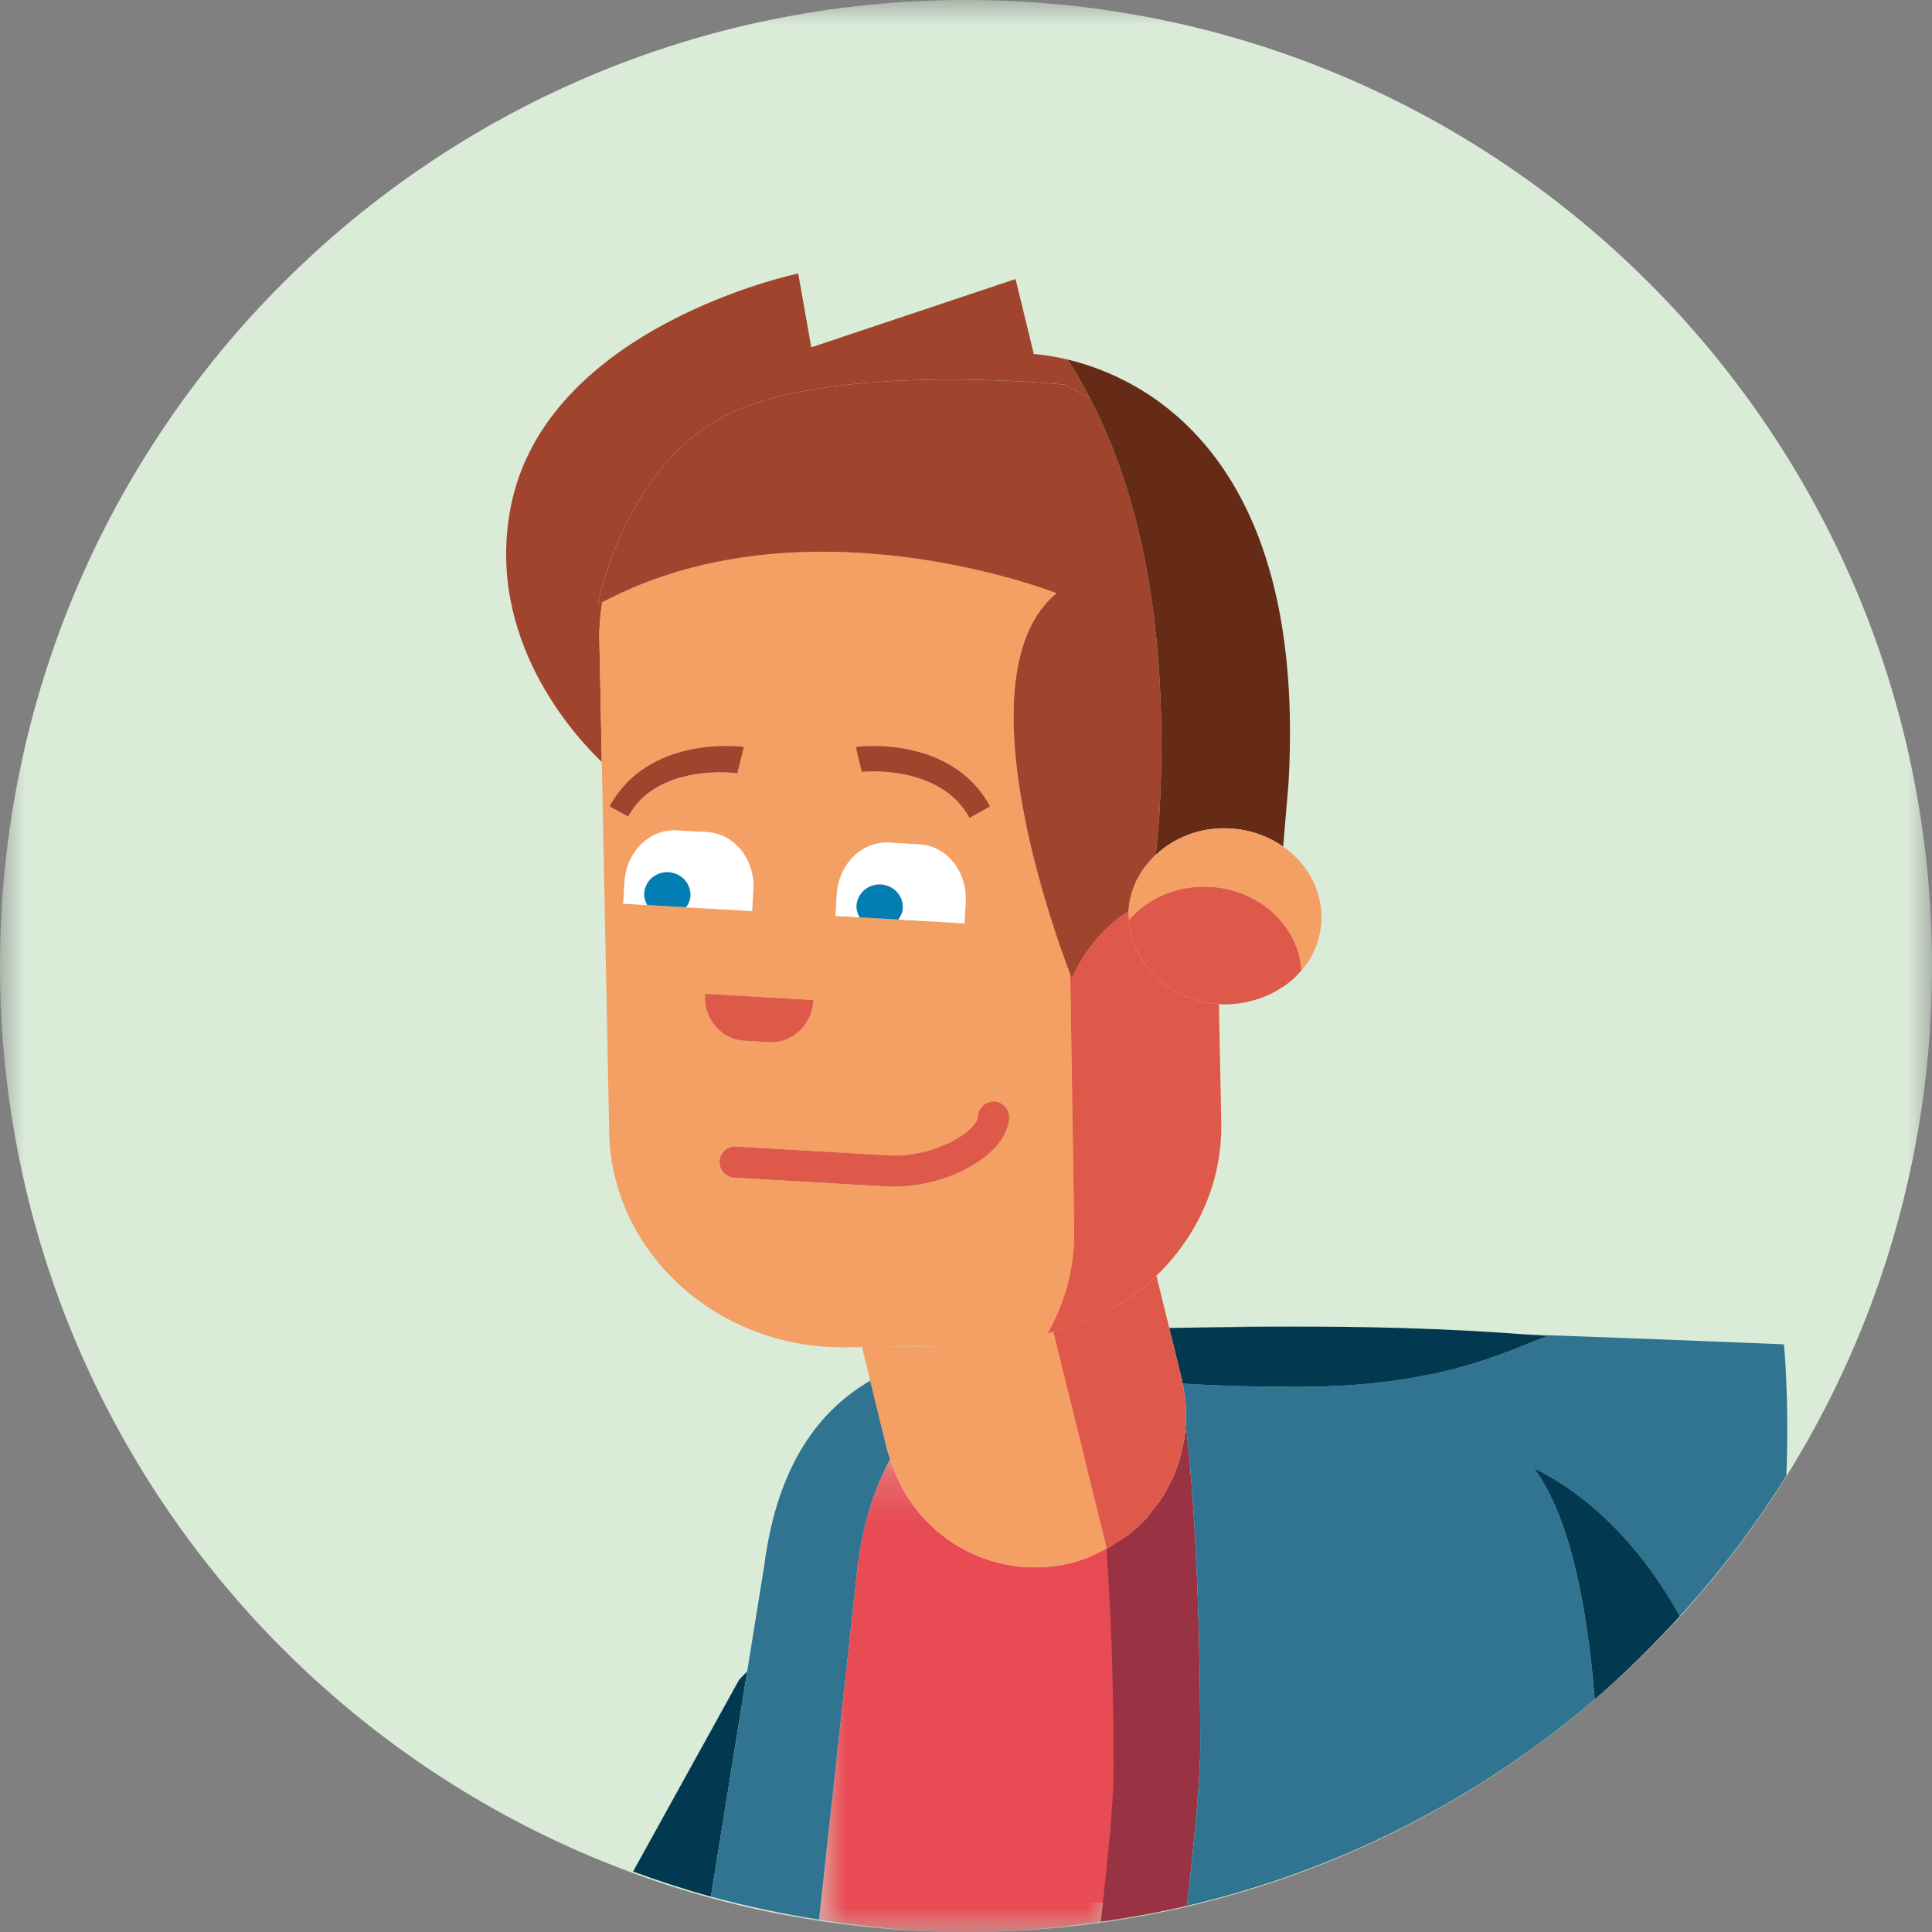 <?xml version="1.0" encoding="UTF-8"?>
<svg width="40px" height="40px" viewBox="0 0 40 40" version="1.1" xmlns="http://www.w3.org/2000/svg" xmlns:xlink="http://www.w3.org/1999/xlink">
    <rect x="0" y="0" width="40" height="40" fill="#808080" stroke="none"/>
    <!-- Generator: Sketch 56.2 (81672) - https://sketch.com -->
    <title>01_Avatar</title>
    <desc>Created with Sketch.</desc>
    <defs>
        <polygon id="path-1" points="0 0 40 0 40 40 0 40"></polygon>
        <polygon id="path-3" points="0.958 0.204 7.055 0.204 7.055 10 0.958 10"></polygon>
    </defs>
    <g id="Page-1" stroke="none" stroke-width="1" fill="none" fill-rule="evenodd">
        <g id="01_Avatar">
            <g id="Group-3">
                <mask id="mask-2" fill="white">
                    <use xlink:href="#path-1"></use>
                </mask>
                <g id="Clip-2"></g>
                <path d="M40,20 C40,31.045 31.046,40 20,40 C8.954,40 -0,31.045 -0,20 C-0,8.954 8.954,0 20,0 C31.046,0 40,8.954 40,20" id="Fill-1" fill="#DAEBD8" mask="url(#mask-2)"></path>
            </g>
            <polygon id="Fill-4" fill="#E84B54" points="22.466 32.288 23.338 31.796 23.466 39.413 22.341 39.382"></polygon>
            <polygon id="Fill-6" fill="#F49F63" points="19.841 26.913 20.153 28.913 23.122 28.757 22.841 20.319 21.935 19.257 21.06 19.663"></polygon>
            <path d="M15.47,34.603 C15.414,34.663 15.363,34.714 15.303,34.777 L13.107,38.748 C13.634,38.942 14.171,39.117 14.719,39.268 L15.47,34.603 Z" id="Fill-8" fill="#023950"></path>
            <g id="Group-12" transform="translate(16, 30)">
                <mask id="mask-4" fill="white">
                    <use xlink:href="#path-3"></use>
                </mask>
                <g id="Clip-11"></g>
                <path d="M6.906,2.067 C6.677,2.19 6.437,2.296 6.174,2.36 C4.541,2.76 2.904,1.798 2.43,0.204 C2.104,0.813 1.871,1.533 1.759,2.4 L0.958,9.742 C1.959,9.896 2.975,10.001 4.018,10.001 C4.961,10.001 5.881,9.913 6.788,9.787 C6.952,8.374 7.055,7.253 7.055,6.664 C7.055,4.719 6.993,3.227 6.906,2.067" id="Fill-10" fill="#E84B54" mask="url(#mask-4)"></path>
            </g>
            <path d="M24.269,27.744 L24.27,27.748 C24.27,27.747 24.27,27.745 24.269,27.744" id="Fill-13" fill="#317491"></path>
            <path d="M17.759,32.4 C17.871,31.533 18.105,30.813 18.431,30.203 C18.416,30.154 18.393,30.111 18.38,30.061 L18.018,28.585 C16.815,29.282 16.067,30.536 15.825,32.4 L15.47,34.603 L14.719,39.267 C15.449,39.468 16.197,39.624 16.958,39.742 L17.759,32.4 Z" id="Fill-15" fill="#317491"></path>
            <path d="M24.55,29.478 C24.545,29.561 24.539,29.642 24.529,29.724 C24.519,29.798 24.504,29.871 24.488,29.945 C24.465,30.056 24.438,30.164 24.403,30.271 C24.378,30.347 24.353,30.422 24.322,30.496 C24.281,30.595 24.234,30.69 24.183,30.784 C24.145,30.856 24.109,30.929 24.065,30.998 C24.006,31.089 23.938,31.174 23.869,31.26 C23.82,31.323 23.775,31.389 23.72,31.448 C23.603,31.574 23.475,31.69 23.338,31.796 C23.267,31.851 23.187,31.895 23.111,31.944 C23.045,31.986 22.985,32.034 22.915,32.071 L22.913,32.062 C22.91,32.064 22.908,32.065 22.906,32.067 C22.993,33.227 23.056,34.719 23.056,36.664 C23.056,37.253 22.952,38.374 22.788,39.787 C23.393,39.703 23.988,39.596 24.573,39.459 C24.742,37.989 24.85,36.813 24.85,36.198 C24.85,32.928 24.703,30.811 24.55,29.478" id="Fill-17" fill="#993343"></path>
            <path d="M24.268,27.737 C24.268,27.739 24.269,27.742 24.269,27.744 C24.27,27.745 24.27,27.747 24.27,27.748 L24.275,27.766 C24.272,27.755 24.27,27.747 24.268,27.737" id="Fill-19" fill="#317491"></path>
            <path d="M26.765,27.465 C25.665,27.456 24.739,27.489 24.207,27.494 C24.727,27.489 25.642,27.468 26.765,27.465" id="Fill-21" fill="#317491"></path>
            <path d="M26.881,28.713 C25.919,28.713 25.111,28.685 24.485,28.646 C24.522,28.815 24.546,28.984 24.555,29.15 C24.558,29.216 24.552,29.279 24.552,29.344 C24.551,29.388 24.552,29.433 24.55,29.478 C24.703,30.81 24.85,32.927 24.85,36.198 C24.85,36.813 24.742,37.988 24.573,39.459 C27.746,38.719 30.625,37.231 33.018,35.181 C32.866,33.321 32.518,31.41 31.757,30.395 C32.477,30.744 33.744,31.59 34.779,33.461 C35.6,32.562 36.338,31.591 36.985,30.553 C37.047,28.971 36.935,27.833 36.935,27.833 C36.935,27.833 34.307,27.724 31.578,27.627 C31.733,27.639 31.886,27.647 32.041,27.661 C31.141,27.999 29.78,28.713 26.881,28.713" id="Fill-23" fill="#317491"></path>
            <path d="M31.757,30.395 C32.518,31.41 32.866,33.321 33.018,35.181 C33.642,34.645 34.226,34.068 34.779,33.461 C33.744,31.59 32.477,30.744 31.757,30.395" id="Fill-25" fill="#023950"></path>
            <path d="M24.265,27.728 C24.266,27.732 24.267,27.733 24.268,27.737 C24.27,27.748 24.272,27.755 24.275,27.766 L24.471,28.567 C24.478,28.593 24.478,28.62 24.484,28.646 C25.111,28.686 25.918,28.713 26.88,28.713 C29.78,28.713 31.14,27.999 32.04,27.661 C31.885,27.647 31.732,27.639 31.577,27.627 C29.833,27.494 28.139,27.463 26.764,27.466 C25.641,27.469 24.727,27.49 24.207,27.494 L24.265,27.728 Z" id="Fill-27" fill="#023950"></path>
            <path d="M22.18,7.463 C22.232,7.476 22.284,7.49 22.34,7.506 C22.284,7.489 22.233,7.477 22.18,7.463" id="Fill-29" fill="#A0442D"></path>
            <path d="M12.47,12.469 C12.44,12.485 12.408,12.495 12.377,12.512 C12.377,12.512 12.941,9.479 15.262,8.492 C17.584,7.505 22.043,7.963 22.043,7.963 C22.043,7.963 22.267,8.081 22.566,8.242 C22.418,7.96 22.262,7.694 22.102,7.444 C21.683,7.343 21.404,7.33 21.404,7.33 L21.026,5.777 L16.797,7.191 L16.526,5.662 C16.526,5.662 11.297,6.75 10.573,10.504 C10.044,13.236 11.902,15.242 12.46,15.777 L12.409,13.219 C12.405,12.961 12.43,12.713 12.47,12.469" id="Fill-31" fill="#A0442D"></path>
            <path d="M18.38,30.061 C18.393,30.111 18.416,30.154 18.431,30.203 C18.904,31.797 20.541,32.76 22.174,32.359 C22.438,32.295 22.678,32.189 22.906,32.066 C22.908,32.065 22.91,32.063 22.913,32.062 L21.811,27.571 C21.77,27.582 21.732,27.598 21.691,27.607 C21.665,27.653 21.646,27.702 21.619,27.746 C21.289,27.816 20.946,27.859 20.593,27.862 L17.848,27.891 L18.018,28.585 L18.38,30.061 Z" id="Fill-33" fill="#F49F64"></path>
            <path d="M24.488,29.945 C24.504,29.871 24.518,29.798 24.528,29.723 C24.518,29.798 24.503,29.871 24.488,29.945" id="Fill-35" fill="#F49F64"></path>
            <path d="M23.869,31.259 C23.819,31.323 23.774,31.389 23.72,31.448 C23.774,31.389 23.819,31.323 23.869,31.259" id="Fill-37" fill="#F49F64"></path>
            <path d="M24.322,30.495 C24.352,30.421 24.378,30.347 24.402,30.27 C24.378,30.346 24.352,30.422 24.322,30.495" id="Fill-39" fill="#F49F64"></path>
            <path d="M23.11,31.944 C23.186,31.895 23.266,31.851 23.338,31.796 C23.266,31.851 23.186,31.895 23.11,31.944" id="Fill-41" fill="#F49F64"></path>
            <path d="M24.064,30.997 C24.108,30.928 24.144,30.856 24.182,30.784 C24.144,30.855 24.108,30.929 24.064,30.997" id="Fill-43" fill="#F49F64"></path>
            <path d="M24.555,29.151 C24.558,29.216 24.552,29.28 24.552,29.344 C24.552,29.279 24.558,29.216 24.555,29.151" id="Fill-45" fill="#F49F64"></path>
            <path d="M22.913,32.062 L22.915,32.071 C22.984,32.034 23.045,31.985 23.11,31.943 C23.186,31.895 23.267,31.85 23.338,31.795 C23.475,31.689 23.602,31.573 23.72,31.448 C23.774,31.389 23.819,31.322 23.869,31.259 C23.937,31.174 24.006,31.089 24.064,30.997 C24.108,30.929 24.144,30.855 24.183,30.784 C24.233,30.689 24.281,30.594 24.322,30.495 C24.352,30.422 24.378,30.346 24.402,30.27 C24.437,30.164 24.465,30.055 24.488,29.945 C24.503,29.871 24.518,29.798 24.528,29.723 C24.539,29.642 24.545,29.56 24.55,29.478 C24.552,29.433 24.551,29.388 24.552,29.344 C24.552,29.279 24.558,29.215 24.555,29.15 C24.546,28.983 24.521,28.815 24.484,28.646 C24.478,28.619 24.478,28.593 24.472,28.566 L24.275,27.766 L24.27,27.748 L24.269,27.744 L24.266,27.728 L24.208,27.493 L23.942,26.411 C23.367,26.963 22.631,27.36 21.81,27.571 L22.913,32.062 Z" id="Fill-47" fill="#DE594A"></path>
            <path d="M24.74,20.691 C24.663,20.667 24.586,20.644 24.513,20.612 C24.464,20.591 24.42,20.563 24.373,20.538 C24.311,20.505 24.25,20.474 24.193,20.436 C24.146,20.404 24.105,20.369 24.062,20.335 C24.012,20.294 23.962,20.254 23.916,20.21 C23.876,20.17 23.841,20.129 23.803,20.086 C23.763,20.039 23.723,19.992 23.688,19.942 C23.656,19.897 23.629,19.849 23.6,19.801 C23.57,19.748 23.542,19.694 23.516,19.639 C23.494,19.588 23.475,19.537 23.458,19.484 C23.438,19.426 23.423,19.367 23.409,19.307 C23.397,19.253 23.388,19.198 23.383,19.143 C23.379,19.113 23.37,19.086 23.368,19.055 C23.371,19.052 23.375,19.05 23.377,19.047 C23.374,18.986 23.365,18.927 23.368,18.866 C22.959,19.121 22.526,19.543 22.187,20.241 C22.187,20.241 22.177,20.214 22.158,20.166 L22.24,25.461 C22.256,26.238 22.049,26.966 21.69,27.608 C21.731,27.598 21.769,27.582 21.81,27.571 C22.631,27.36 23.367,26.963 23.942,26.411 C24.794,25.593 25.31,24.468 25.285,23.231 L25.236,20.789 C25.111,20.78 24.988,20.762 24.87,20.733 C24.825,20.723 24.784,20.705 24.74,20.691" id="Fill-49" fill="#DE594A"></path>
            <path d="M20.499,16.696 L20.072,16.934 C19.482,15.835 17.903,15.968 17.841,15.982 L17.717,15.465 C17.796,15.447 19.711,15.227 20.499,16.696 L20.499,16.696 Z M16.842,20.717 C16.812,21.22 16.401,21.605 15.921,21.578 L15.41,21.548 C14.93,21.521 14.565,21.091 14.595,20.588 L14.595,20.575 L16.842,20.705 L16.842,20.717 Z M19.968,19.11 L19.967,19.117 L18.787,19.05 L18.6,19.038 L18.479,19.031 L17.797,18.992 L17.797,18.992 L17.299,18.963 L17.3,18.956 L17.324,18.523 C17.361,17.896 17.845,17.414 18.406,17.446 L18.57,17.455 L18.878,17.474 L19.042,17.483 C19.603,17.515 20.028,18.05 19.992,18.678 L19.968,19.11 Z M15.402,15.465 L15.268,16.01 C15.205,15.996 13.598,15.806 13.007,16.906 L12.62,16.696 C13.409,15.227 15.323,15.447 15.402,15.465 L15.402,15.465 Z M13.4,18.738 L13.4,18.738 L12.903,18.71 L12.903,18.702 L12.929,18.269 C12.964,17.642 13.449,17.16 14.01,17.193 L14.174,17.202 L14.481,17.219 L14.645,17.229 C15.207,17.261 15.632,17.796 15.596,18.423 L15.571,18.856 L15.57,18.863 L14.391,18.795 L14.204,18.784 L14.083,18.777 L13.4,18.738 Z M18.517,24.569 C18.462,24.569 18.406,24.567 18.351,24.564 L15.2,24.382 C15.022,24.372 14.887,24.219 14.896,24.042 C14.907,23.864 15.062,23.725 15.237,23.738 L18.388,23.921 C19.359,23.975 20.23,23.412 20.248,23.111 C20.259,22.933 20.411,22.794 20.588,22.808 C20.766,22.819 20.901,22.971 20.892,23.149 C20.849,23.884 19.679,24.569 18.517,24.569 L18.517,24.569 Z M21.619,27.746 C21.645,27.702 21.665,27.653 21.69,27.608 C22.049,26.966 22.256,26.238 22.24,25.461 L22.158,20.166 C21.888,19.467 19.845,13.971 21.874,12.28 C21.874,12.28 16.688,10.231 12.47,12.468 C12.43,12.713 12.404,12.962 12.409,13.218 L12.46,15.776 L12.613,23.448 C12.662,25.932 14.851,27.923 17.5,27.895 L17.848,27.891 L20.593,27.862 C20.946,27.86 21.289,27.817 21.619,27.746 L21.619,27.746 Z" id="Fill-51" fill="#F49F64"></path>
            <path d="M14.595,20.575 L14.595,20.588 C14.566,21.091 14.93,21.521 15.409,21.548 L15.921,21.578 C16.401,21.605 16.812,21.22 16.841,20.718 L16.841,20.705 L14.595,20.575 Z" id="Fill-53" fill="#DD5A49"></path>
            <path d="M20.588,22.808 C20.411,22.794 20.259,22.933 20.248,23.111 C20.231,23.412 19.359,23.975 18.388,23.92 L15.237,23.738 C15.062,23.725 14.907,23.864 14.897,24.041 C14.887,24.219 15.023,24.371 15.2,24.382 L18.351,24.564 C18.406,24.567 18.462,24.568 18.517,24.568 C19.679,24.568 20.849,23.884 20.892,23.148 C20.901,22.971 20.766,22.818 20.588,22.808" id="Fill-55" fill="#DE594A"></path>
            <path d="M13.844,18.059 C14.107,18.074 14.31,18.295 14.295,18.552 C14.289,18.641 14.253,18.716 14.204,18.785 L14.391,18.795 L15.571,18.863 L15.572,18.856 L15.596,18.423 C15.632,17.796 15.207,17.261 14.645,17.229 L14.482,17.22 L14.174,17.202 L14.01,17.193 C13.449,17.16 12.964,17.642 12.929,18.269 L12.904,18.703 L12.904,18.71 L13.401,18.738 C13.361,18.665 13.332,18.585 13.338,18.496 C13.353,18.24 13.579,18.043 13.844,18.059" id="Fill-57" fill="#FFFFFF"></path>
            <path d="M14.204,18.784 C14.253,18.716 14.289,18.64 14.295,18.552 C14.309,18.294 14.106,18.074 13.844,18.058 C13.579,18.042 13.352,18.239 13.338,18.495 C13.332,18.585 13.36,18.664 13.4,18.738 L13.4,18.738 L14.083,18.777 L14.204,18.784 Z" id="Fill-59" fill="#037EB5"></path>
            <path d="M19.042,17.483 L18.878,17.474 L18.57,17.455 L18.406,17.445 C17.845,17.414 17.361,17.896 17.324,18.523 L17.3,18.956 L17.299,18.963 L17.797,18.992 C17.757,18.918 17.729,18.838 17.733,18.75 C17.749,18.492 17.976,18.297 18.24,18.312 C18.503,18.327 18.706,18.548 18.691,18.805 C18.686,18.894 18.648,18.97 18.6,19.038 L18.787,19.049 L19.967,19.117 L19.968,19.11 L19.992,18.678 C20.028,18.05 19.603,17.515 19.042,17.483" id="Fill-61" fill="#FFFFFF"></path>
            <path d="M18.24,18.312 C17.975,18.297 17.749,18.493 17.733,18.75 C17.728,18.838 17.757,18.918 17.797,18.992 L17.797,18.993 L18.479,19.031 L18.599,19.039 C18.648,18.971 18.685,18.895 18.691,18.805 C18.706,18.549 18.503,18.328 18.24,18.312" id="Fill-63" fill="#037EB5"></path>
            <path d="M23.368,18.866 C23.368,18.863 23.367,18.86 23.367,18.856 C23.393,18.401 23.607,18 23.93,17.698 L23.999,16.958 C24.229,12.966 23.577,10.185 22.565,8.243 C22.266,8.08 22.043,7.964 22.043,7.964 C22.043,7.964 17.584,7.506 15.263,8.492 C12.941,9.478 12.378,12.512 12.378,12.512 C12.408,12.496 12.439,12.485 12.47,12.469 C16.688,10.231 21.874,12.281 21.874,12.281 C19.845,13.971 21.888,19.467 22.158,20.166 C22.177,20.214 22.187,20.241 22.187,20.241 C22.526,19.543 22.959,19.121 23.368,18.866" id="Fill-65" fill="#A0442D"></path>
            <path d="M23.999,16.958 L23.93,17.698 C24.317,17.335 24.865,17.117 25.467,17.152 C25.881,17.176 26.259,17.313 26.566,17.528 L26.677,16.225 C27.054,9.702 23.939,7.968 22.34,7.507 C22.284,7.491 22.231,7.477 22.18,7.463 C22.154,7.457 22.125,7.448 22.101,7.442 C22.101,7.443 22.102,7.443 22.102,7.444 C22.263,7.693 22.418,7.96 22.565,8.243 C23.577,10.186 24.229,12.966 23.999,16.958" id="Fill-67" fill="#652B16"></path>
            <path d="M26.538,20.447 C26.456,20.5 26.37,20.55 26.279,20.593 C26.37,20.55 26.456,20.5 26.538,20.447" id="Fill-69" fill="#F49F64"></path>
            <path d="M26.142,20.65 C26.048,20.686 25.95,20.713 25.849,20.736 C25.95,20.713 26.047,20.686 26.142,20.65" id="Fill-71" fill="#F49F64"></path>
            <path d="M26.926,20.115 C26.842,20.211 26.747,20.297 26.645,20.375 C26.748,20.297 26.842,20.211 26.926,20.115" id="Fill-73" fill="#F49F64"></path>
            <path d="M25.714,20.766 C25.566,20.789 25.413,20.801 25.257,20.792 C25.414,20.801 25.566,20.789 25.714,20.766" id="Fill-75" fill="#F49F64"></path>
            <path d="M23.6,19.801 C23.628,19.849 23.656,19.897 23.688,19.942 C23.656,19.897 23.628,19.849 23.6,19.801" id="Fill-77" fill="#F49F64"></path>
            <path d="M24.74,20.691 C24.784,20.705 24.825,20.723 24.87,20.733 C24.825,20.723 24.784,20.705 24.74,20.691" id="Fill-79" fill="#F49F64"></path>
            <path d="M23.458,19.484 C23.476,19.537 23.494,19.588 23.517,19.639 C23.494,19.588 23.476,19.536 23.458,19.484" id="Fill-81" fill="#F49F64"></path>
            <path d="M23.916,20.21 C23.876,20.171 23.84,20.128 23.804,20.086 C23.841,20.129 23.876,20.171 23.916,20.21" id="Fill-83" fill="#F49F64"></path>
            <path d="M24.373,20.538 C24.42,20.563 24.464,20.591 24.514,20.613 C24.464,20.591 24.42,20.563 24.373,20.538" id="Fill-85" fill="#F49F64"></path>
            <path d="M24.062,20.335 C24.105,20.369 24.146,20.405 24.193,20.436 C24.147,20.405 24.105,20.369 24.062,20.335" id="Fill-87" fill="#F49F64"></path>
            <path d="M23.383,19.143 C23.389,19.199 23.398,19.253 23.409,19.308 C23.398,19.253 23.389,19.199 23.383,19.143" id="Fill-89" fill="#F49F64"></path>
            <path d="M25.467,17.152 C24.865,17.117 24.318,17.335 23.93,17.698 C23.608,18 23.394,18.401 23.367,18.857 C23.367,18.86 23.368,18.863 23.368,18.866 C23.365,18.928 23.374,18.987 23.377,19.048 C23.765,18.598 24.38,18.322 25.057,18.361 C26.085,18.421 26.89,19.179 26.946,20.096 C27.184,19.816 27.335,19.469 27.357,19.087 C27.393,18.459 27.077,17.886 26.567,17.528 C26.259,17.314 25.881,17.176 25.467,17.152" id="Fill-91" fill="#F49F64"></path>
            <path d="M25.056,18.361 C24.379,18.322 23.764,18.597 23.376,19.047 C23.374,19.05 23.37,19.052 23.368,19.055 C23.369,19.086 23.378,19.113 23.382,19.143 C23.388,19.198 23.397,19.253 23.409,19.307 C23.422,19.367 23.438,19.426 23.457,19.484 C23.475,19.536 23.494,19.589 23.516,19.639 C23.541,19.694 23.57,19.748 23.6,19.801 C23.628,19.849 23.656,19.897 23.688,19.942 C23.723,19.992 23.763,20.039 23.803,20.086 C23.839,20.128 23.875,20.171 23.915,20.21 C23.961,20.255 24.012,20.294 24.062,20.335 C24.105,20.369 24.147,20.404 24.193,20.436 C24.249,20.474 24.311,20.505 24.372,20.538 C24.419,20.563 24.463,20.591 24.513,20.612 C24.585,20.644 24.662,20.667 24.74,20.691 C24.784,20.705 24.825,20.723 24.869,20.734 C24.988,20.762 25.111,20.78 25.236,20.789 C25.243,20.789 25.249,20.791 25.256,20.792 C25.412,20.8 25.565,20.789 25.713,20.766 C25.76,20.759 25.803,20.746 25.849,20.736 C25.95,20.714 26.048,20.686 26.142,20.65 C26.189,20.632 26.234,20.613 26.279,20.592 C26.369,20.55 26.455,20.501 26.537,20.446 C26.574,20.423 26.61,20.401 26.644,20.375 C26.746,20.298 26.841,20.211 26.925,20.115 C26.931,20.109 26.939,20.104 26.945,20.097 L26.945,20.096 C26.889,19.178 26.084,18.421 25.056,18.361" id="Fill-93" fill="#DE594A"></path>
            <path d="M17.717,15.465 L17.841,15.983 C17.904,15.968 19.483,15.835 20.072,16.935 L20.499,16.696 C19.711,15.228 17.796,15.447 17.717,15.465" id="Fill-95" fill="#A0442D"></path>
            <path d="M15.267,16.01 L15.402,15.465 C15.323,15.447 13.409,15.227 12.62,16.696 L13.006,16.906 C13.597,15.806 15.205,15.996 15.267,16.01" id="Fill-97" fill="#A0442D"></path>
        </g>
    </g>
</svg>